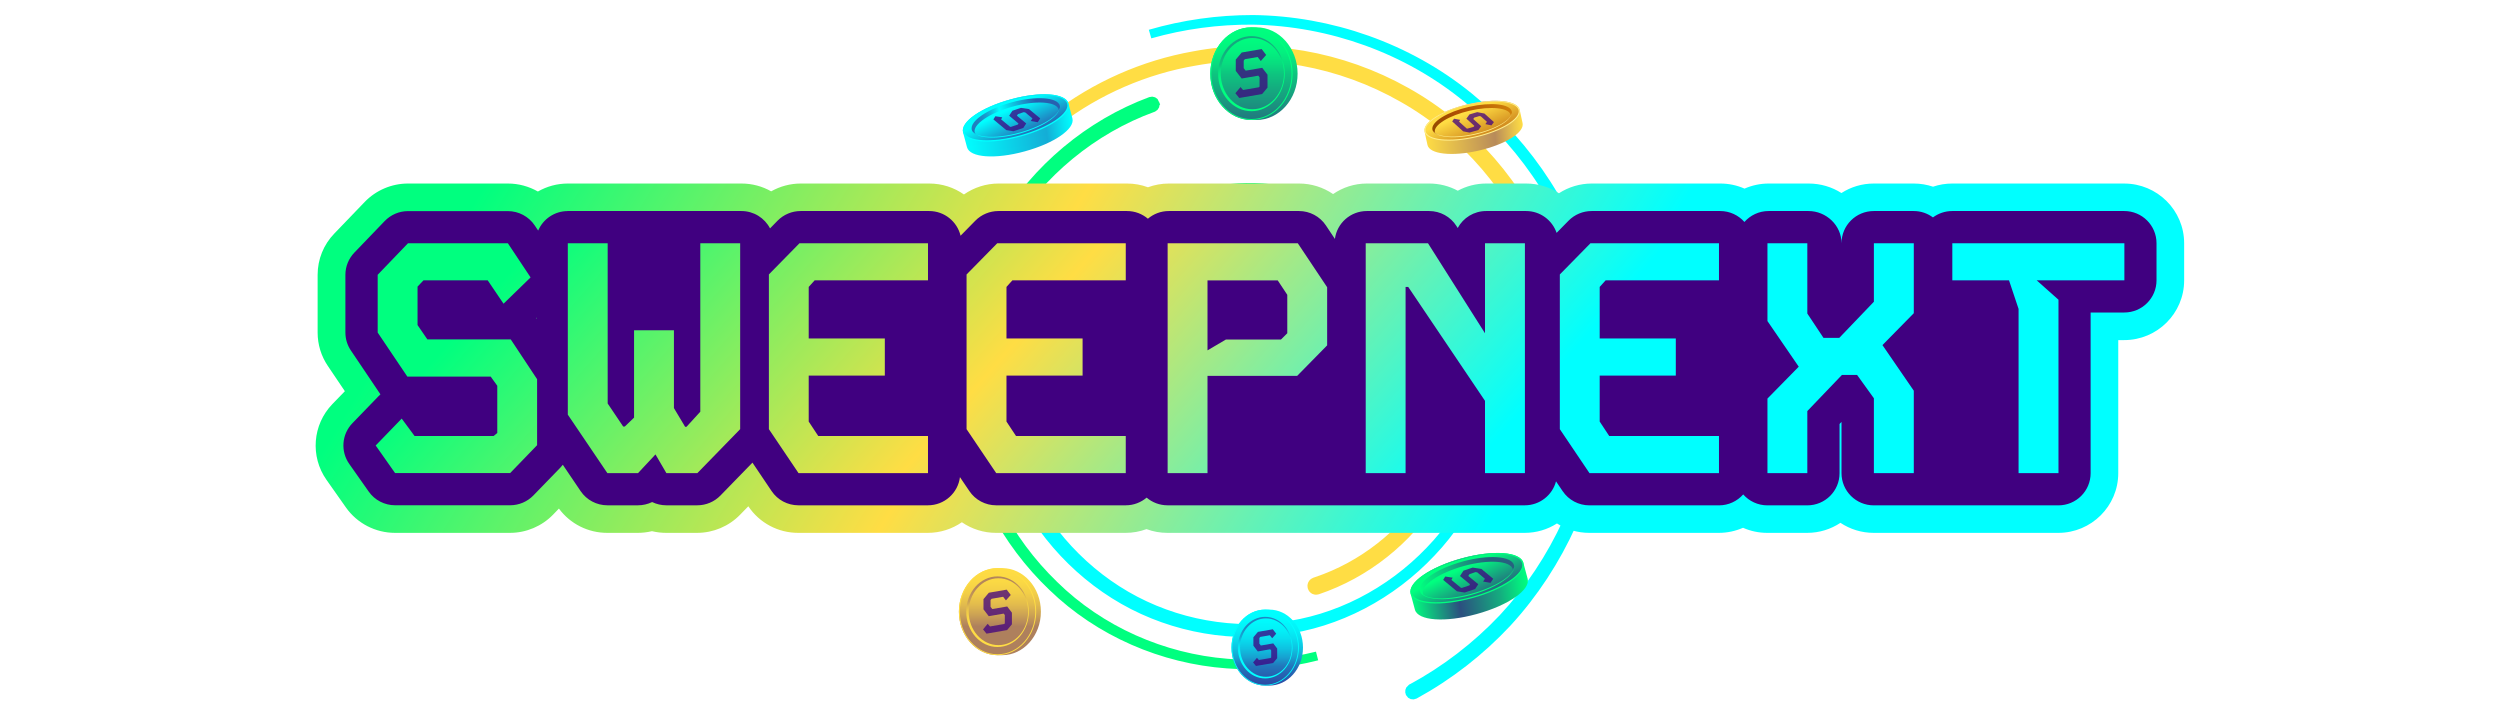 <?xml version="1.0" encoding="UTF-8"?>
<svg xmlns="http://www.w3.org/2000/svg" width="560" height="160" xmlns:xlink="http://www.w3.org/1999/xlink" viewBox="0 0 560 160">
  <defs>
    <style>
      .cls-1 {
        fill: aqua;
      }

      .cls-2 {
        fill: url(#linear-gradient-15);
      }

      .cls-3 {
        fill: url(#linear-gradient-13);
      }

      .cls-4 {
        stroke: #fd4;
        stroke-width: 3px;
      }

      .cls-4, .cls-5, .cls-6 {
        fill: none;
        stroke-miterlimit: 10;
      }

      .cls-7 {
        fill: url(#linear-gradient-2);
      }

      .cls-8, .cls-9 {
        fill: #400080;
      }

      .cls-10 {
        fill: url(#linear-gradient-25);
      }

      .cls-11 {
        fill: url(#linear-gradient-10);
      }

      .cls-12 {
        fill: url(#linear-gradient-12);
      }

      .cls-9 {
        opacity: .75;
      }

      .cls-9, .cls-13 {
        isolation: isolate;
      }

      .cls-14 {
        fill: url(#linear-gradient-4);
      }

      .cls-15 {
        fill: url(#linear-gradient-3);
      }

      .cls-16 {
        fill: url(#linear-gradient-5);
      }

      .cls-17 {
        fill: url(#linear-gradient-22);
      }

      .cls-18 {
        fill: url(#linear-gradient-24);
      }

      .cls-19 {
        fill: url(#linear-gradient-8);
      }

      .cls-20 {
        fill: url(#linear-gradient-14);
      }

      .cls-21 {
        fill: url(#linear-gradient-20);
      }

      .cls-22 {
        mix-blend-mode: screen;
      }

      .cls-23 {
        fill: url(#linear-gradient-17);
      }

      .cls-24 {
        fill: url(#linear-gradient-7);
      }

      .cls-25 {
        fill: url(#linear-gradient-9);
      }

      .cls-26 {
        fill: url(#linear-gradient-11);
      }

      .cls-27 {
        fill: url(#linear-gradient-19);
      }

      .cls-28 {
        fill: url(#linear-gradient-6);
      }

      .cls-5 {
        stroke: #00ff7f;
      }

      .cls-5, .cls-6 {
        stroke-width: 2px;
      }

      .cls-29 {
        fill: url(#linear-gradient-21);
      }

      .cls-6 {
        stroke: aqua;
      }

      .cls-30 {
        fill: #ffed8b;
      }

      .cls-31 {
        fill: url(#linear-gradient-16);
      }

      .cls-32 {
        fill: url(#linear-gradient);
      }

      .cls-33 {
        fill: rgba(64, 0, 128, .25);
      }

      .cls-34 {
        fill: url(#linear-gradient-23);
      }

      .cls-35 {
        fill: #00ff7f;
      }

      .cls-36 {
        fill: #fd4;
      }

      .cls-37 {
        fill: url(#linear-gradient-18);
      }
    </style>
    <linearGradient id="linear-gradient" x1="138.48" y1="167.48" x2="335.93" y2="46.95" gradientTransform="translate(0 160) scale(1 -1)" gradientUnits="userSpaceOnUse">
      <stop offset="0" stop-color="#00ff7f"/>
      <stop offset=".5" stop-color="#fd4"/>
      <stop offset="1" stop-color="aqua"/>
    </linearGradient>
    <linearGradient id="linear-gradient-2" x1="157.73" y1="149.18" x2="302.34" y2="23.61" gradientTransform="translate(0 160) scale(1 -1)" gradientUnits="userSpaceOnUse">
      <stop offset="0" stop-color="#00ff7f"/>
      <stop offset=".5" stop-color="#fd4"/>
      <stop offset="1" stop-color="aqua"/>
    </linearGradient>
    <linearGradient id="linear-gradient-3" x1="138.69" y1="127.25" x2="283.3" y2="1.69" gradientTransform="translate(0 160) scale(1 -1)" gradientUnits="userSpaceOnUse">
      <stop offset="0" stop-color="#00ff7f"/>
      <stop offset=".5" stop-color="#fd4"/>
      <stop offset="1" stop-color="aqua"/>
    </linearGradient>
    <linearGradient id="linear-gradient-4" x1="120.44" y1="106.24" x2="265.05" y2="-19.33" gradientTransform="translate(0 160) scale(1 -1)" gradientUnits="userSpaceOnUse">
      <stop offset="0" stop-color="#00ff7f"/>
      <stop offset=".5" stop-color="#fd4"/>
      <stop offset="1" stop-color="aqua"/>
    </linearGradient>
    <linearGradient id="linear-gradient-5" x1="99.04" y1="81.59" x2="243.65" y2="-43.98" gradientTransform="translate(0 160) scale(1 -1)" gradientUnits="userSpaceOnUse">
      <stop offset="0" stop-color="#00ff7f"/>
      <stop offset=".5" stop-color="#fd4"/>
      <stop offset="1" stop-color="aqua"/>
    </linearGradient>
    <linearGradient id="linear-gradient-6" x1="255.02" y1="261.23" x2="399.63" y2="135.66" gradientTransform="translate(0 160) scale(1 -1)" gradientUnits="userSpaceOnUse">
      <stop offset="0" stop-color="#00ff7f"/>
      <stop offset=".5" stop-color="#fd4"/>
      <stop offset="1" stop-color="aqua"/>
    </linearGradient>
    <linearGradient id="linear-gradient-7" x1="214.84" y1="214.96" x2="359.45" y2="89.4" gradientTransform="translate(0 160) scale(1 -1)" gradientUnits="userSpaceOnUse">
      <stop offset="0" stop-color="#00ff7f"/>
      <stop offset=".5" stop-color="#fd4"/>
      <stop offset="1" stop-color="aqua"/>
    </linearGradient>
    <linearGradient id="linear-gradient-8" x1="194.73" y1="191.79" x2="339.34" y2="66.23" gradientTransform="translate(0 160) scale(1 -1)" gradientUnits="userSpaceOnUse">
      <stop offset="0" stop-color="#00ff7f"/>
      <stop offset=".5" stop-color="#fd4"/>
      <stop offset="1" stop-color="aqua"/>
    </linearGradient>
    <linearGradient id="linear-gradient-9" x1="174.26" y1="168.21" x2="318.87" y2="42.65" gradientTransform="translate(0 160) scale(1 -1)" gradientUnits="userSpaceOnUse">
      <stop offset="0" stop-color="#00ff7f"/>
      <stop offset=".5" stop-color="#fd4"/>
      <stop offset="1" stop-color="aqua"/>
    </linearGradient>
    <linearGradient id="linear-gradient-10" x1="232.79" y1="235.63" x2="377.4" y2="110.07" gradientTransform="translate(0 160) scale(1 -1)" gradientUnits="userSpaceOnUse">
      <stop offset="0" stop-color="#00ff7f"/>
      <stop offset=".5" stop-color="#fd4"/>
      <stop offset="1" stop-color="aqua"/>
    </linearGradient>
    <linearGradient id="linear-gradient-11" x1="223.97" y1="13.24" x2="223.97" y2="32.74" gradientTransform="translate(0 160) scale(1 -1)" gradientUnits="userSpaceOnUse">
      <stop offset=".33" stop-color="#ae805d"/>
      <stop offset=".46" stop-color="#cba154"/>
      <stop offset=".58" stop-color="#e2bb4d"/>
      <stop offset=".71" stop-color="#f2ce47"/>
      <stop offset=".85" stop-color="#fbd944"/>
      <stop offset="1" stop-color="#fd4"/>
    </linearGradient>
    <linearGradient id="linear-gradient-12" x1="222.35" y1="29.06" x2="224.56" y2="16.85" gradientTransform="translate(0 160) scale(1 -1)" gradientUnits="userSpaceOnUse">
      <stop offset="0" stop-color="#b4865b"/>
      <stop offset=".23" stop-color="#cba154"/>
      <stop offset=".3" stop-color="#deb74e"/>
      <stop offset=".38" stop-color="#edc849"/>
      <stop offset=".48" stop-color="#f7d446"/>
      <stop offset=".62" stop-color="#fddb44"/>
      <stop offset="1" stop-color="#fd4"/>
    </linearGradient>
    <linearGradient id="linear-gradient-13" x1="283.86" y1="6.43" x2="283.86" y2="23.44" gradientTransform="translate(0 160) scale(1 -1)" gradientUnits="userSpaceOnUse">
      <stop offset="0" stop-color="#2d47a3"/>
      <stop offset=".26" stop-color="#2178bc"/>
      <stop offset=".37" stop-color="#17a1d0"/>
      <stop offset=".49" stop-color="#0ec3e1"/>
      <stop offset=".61" stop-color="#08ddee"/>
      <stop offset=".73" stop-color="#03f0f7"/>
      <stop offset=".86" stop-color="#00fbfd"/>
      <stop offset="1" stop-color="aqua"/>
    </linearGradient>
    <linearGradient id="linear-gradient-14" x1="282.44" y1="20.22" x2="284.37" y2="9.58" gradientTransform="translate(0 160) scale(1 -1)" gradientUnits="userSpaceOnUse">
      <stop offset="0" stop-color="#1d87c3"/>
      <stop offset=".19" stop-color="#15a8d3"/>
      <stop offset=".25" stop-color="#0ec3e1"/>
      <stop offset=".32" stop-color="#09d9ec"/>
      <stop offset=".4" stop-color="#05eaf4"/>
      <stop offset=".49" stop-color="#02f6fa"/>
      <stop offset=".63" stop-color="#00fdfe"/>
      <stop offset="1" stop-color="aqua"/>
    </linearGradient>
    <linearGradient id="linear-gradient-15" x1="319.09" y1="130.5" x2="341.07" y2="132.43" gradientTransform="translate(0 160) scale(1 -1)" gradientUnits="userSpaceOnUse">
      <stop offset="0" stop-color="#fd4"/>
      <stop offset=".71" stop-color="#b88b5a"/>
      <stop offset=".91" stop-color="#ebc64a"/>
      <stop offset="1" stop-color="#fd4"/>
    </linearGradient>
    <linearGradient id="linear-gradient-16" x1="328.41" y1="136.08" x2="333.09" y2="125.18" gradientTransform="translate(0 160) scale(1 -1)" gradientUnits="userSpaceOnUse">
      <stop offset=".11" stop-color="#fd4"/>
      <stop offset="1" stop-color="#af4e03"/>
    </linearGradient>
    <linearGradient id="linear-gradient-17" x1="320.7" y1="131.7" x2="338.53" y2="135.55" gradientTransform="translate(0 160) scale(1 -1)" gradientUnits="userSpaceOnUse">
      <stop offset=".04" stop-color="#974b00"/>
      <stop offset=".35" stop-color="#af4e03"/>
      <stop offset="1" stop-color="#d0800a"/>
    </linearGradient>
    <linearGradient id="linear-gradient-18" x1="215.73" y1="130.22" x2="240.22" y2="133.61" gradientTransform="translate(0 160) scale(1 -1)" gradientUnits="userSpaceOnUse">
      <stop offset="0" stop-color="aqua"/>
      <stop offset=".75" stop-color="#14add6"/>
      <stop offset=".92" stop-color="#05e8f3"/>
      <stop offset="1" stop-color="aqua"/>
    </linearGradient>
    <linearGradient id="linear-gradient-19" x1="225.85" y1="137.06" x2="231.7" y2="124.94" gradientTransform="translate(0 160) scale(1 -1)" gradientUnits="userSpaceOnUse">
      <stop offset=".11" stop-color="aqua"/>
      <stop offset="1" stop-color="#400080"/>
    </linearGradient>
    <linearGradient id="linear-gradient-20" x1="217.46" y1="131.72" x2="237.2" y2="137" gradientTransform="translate(0 160) scale(1 -1)" gradientUnits="userSpaceOnUse">
      <stop offset=".04" stop-color="#400080" stop-opacity=".5"/>
      <stop offset=".35" stop-color="aqua"/>
      <stop offset=".76" stop-color="#2761b0"/>
    </linearGradient>
    <linearGradient id="linear-gradient-21" x1="280.88" y1="133.12" x2="280.88" y2="153.87" gradientTransform="translate(0 160) scale(1 -1)" gradientUnits="userSpaceOnUse">
      <stop offset="0" stop-color="#21787f"/>
      <stop offset=".27" stop-color="#17a17f"/>
      <stop offset=".49" stop-color="#0ec37f"/>
      <stop offset=".61" stop-color="#08dd7f"/>
      <stop offset=".73" stop-color="#03f07f"/>
      <stop offset=".86" stop-color="#00fb7f"/>
      <stop offset="1" stop-color="#00ff7f"/>
    </linearGradient>
    <linearGradient id="linear-gradient-22" x1="279.15" y1="149.95" x2="281.51" y2="136.96" gradientTransform="translate(0 160) scale(1 -1)" gradientUnits="userSpaceOnUse">
      <stop offset="0" stop-color="#15a87f"/>
      <stop offset=".25" stop-color="#0ec37f"/>
      <stop offset=".32" stop-color="#09d97f"/>
      <stop offset=".4" stop-color="#05ea7f"/>
      <stop offset=".49" stop-color="#02f67f"/>
      <stop offset=".63" stop-color="#00fd7f"/>
      <stop offset="1" stop-color="#00ff7f"/>
    </linearGradient>
    <linearGradient id="linear-gradient-23" x1="315.99" y1="26.87" x2="342.18" y2="30.5" gradientTransform="translate(0 160) scale(1 -1)" gradientUnits="userSpaceOnUse">
      <stop offset="0" stop-color="#00ff7f"/>
      <stop offset=".4" stop-color="#2c4f7f"/>
      <stop offset=".75" stop-color="#14ad7f"/>
      <stop offset=".92" stop-color="#05e87f"/>
      <stop offset="1" stop-color="#00ff7f"/>
    </linearGradient>
    <linearGradient id="linear-gradient-24" x1="326.81" y1="34.19" x2="333.07" y2="21.23" gradientTransform="translate(0 160) scale(1 -1)" gradientUnits="userSpaceOnUse">
      <stop offset=".11" stop-color="#00ff7f"/>
      <stop offset="1" stop-color="#400080"/>
    </linearGradient>
    <linearGradient id="linear-gradient-25" x1="317.84" y1="28.48" x2="338.95" y2="34.13" gradientTransform="translate(0 160) scale(1 -1)" gradientUnits="userSpaceOnUse">
      <stop offset="0" stop-color="#00ff7f"/>
      <stop offset=".76" stop-color="#27617f"/>
    </linearGradient>
  </defs>
  <g class="cls-13">
    <g id="Layer_1" data-name="Layer 1">
      <g>
        <path class="cls-35" d="M300.72,48.91c-7.93-4.89-17.54-6.94-26.77-5.63-9.28,1.15-18.01,5.85-24.38,12.76-3.19,3.45-5.84,7.43-7.72,11.79h0c-1.85,4.36-2.95,9.04-3.28,13.77-.34,4.13,0,8.3.94,12.33-.98-4.02-1.37-8.18-1.08-12.32h0c.27-4.77,1.32-9.49,3.14-13.91,1.83-4.41,4.46-8.47,7.65-12h0c6.37-7.06,15.19-11.95,24.61-13.24h0s0,0,0,0c9.38-1.45,19.27.51,27.47,5.45,8.19,4.96,14.65,12.8,17.97,21.91.14.4-.06.83-.44.97-.35.13-.74-.03-.91-.37l-.03-.09c-3.1-8.82-9.25-16.51-17.17-21.42h0Z"/>
        <path class="cls-33" d="M300.72,48.91c-7.93-4.89-17.54-6.94-26.77-5.63-9.28,1.15-18.01,5.85-24.38,12.76-3.19,3.45-5.84,7.43-7.72,11.79h0c-1.85,4.36-2.95,9.04-3.28,13.77-.34,4.13,0,8.3.94,12.33-.98-4.02-1.37-8.18-1.08-12.32h0c.27-4.77,1.32-9.49,3.14-13.91,1.83-4.41,4.46-8.47,7.65-12h0c6.37-7.06,15.19-11.95,24.61-13.24h0s0,0,0,0c9.38-1.45,19.27.51,27.47,5.45,8.19,4.96,14.65,12.8,17.97,21.91.14.4-.06.83-.44.97-.35.13-.74-.03-.91-.37l-.03-.09c-3.1-8.82-9.25-16.51-17.17-21.42h0Z"/>
        <path class="cls-5" d="M300.72,48.91c-7.93-4.89-17.54-6.94-26.77-5.63-9.28,1.15-18.01,5.85-24.38,12.76-3.19,3.45-5.84,7.43-7.72,11.79h0c-1.85,4.36-2.95,9.04-3.28,13.77-.34,4.13,0,8.3.94,12.33-.98-4.02-1.37-8.18-1.08-12.32h0c.27-4.77,1.32-9.49,3.14-13.91,1.83-4.41,4.46-8.47,7.65-12h0c6.37-7.06,15.19-11.95,24.61-13.24h0s0,0,0,0c9.38-1.45,19.27.51,27.47,5.45,8.19,4.96,14.65,12.8,17.97,21.91.14.4-.06.83-.44.97-.35.13-.74-.03-.91-.37l-.03-.09c-3.1-8.82-9.25-16.51-17.17-21.42h0Z"/>
        <path class="cls-36" d="M328.03,78.3c-.79-7.49-3.44-14.72-7.48-21.04,4.1,6.28,6.82,13.49,7.69,21h0c1.41,11.28-1.07,23.09-7.16,32.71h0c-6.03,9.65-15.41,17.12-26.15,20.73h0c-.22.07-.47-.04-.54-.29h0c-.08-.25.05-.5.28-.58l.35-.12h0c10.44-3.49,19.61-10.7,25.6-20.06,6.12-9.46,8.69-21.13,7.41-32.36Z"/>
        <path class="cls-33" d="M328.03,78.3c-.79-7.49-3.44-14.72-7.48-21.04,4.1,6.28,6.82,13.49,7.69,21h0c1.41,11.28-1.07,23.09-7.16,32.71h0c-6.03,9.65-15.41,17.12-26.15,20.73h0c-.22.07-.47-.04-.54-.29h0c-.08-.25.05-.5.28-.58l.35-.12h0c10.44-3.49,19.61-10.7,25.6-20.06,6.12-9.46,8.69-21.13,7.41-32.36Z"/>
        <path class="cls-4" d="M328.03,78.3c-.79-7.49-3.44-14.72-7.48-21.04,4.1,6.28,6.82,13.49,7.69,21h0c1.41,11.28-1.07,23.09-7.16,32.71h0c-6.03,9.65-15.41,17.12-26.15,20.73h0c-.22.07-.47-.04-.54-.29h0c-.08-.25.05-.5.28-.58l.35-.12h0c10.44-3.49,19.61-10.7,25.6-20.06,6.12-9.46,8.69-21.13,7.41-32.36Z"/>
        <path class="cls-1" d="M227.02,102.88h.17c4.12,11.99,12.36,22.46,22.98,29.27,10.74,6.91,23.89,9.81,36.53,8.23,12.71-1.42,24.7-7.72,33.57-16.98,9-9.25,14.4-21.83,15.48-34.72.49-5.5.13-11.05-1.01-16.44,1.18,5.38,1.6,10.93,1.15,16.44h0c-.96,12.96-6.29,25.67-15.27,35.06h0c-8.87,9.44-20.94,15.93-33.8,17.47h0c-12.8,1.72-26.22-1.11-37.23-8.06h0c-11.02-6.93-19.63-17.73-23.91-30.18-.13-.4.07-.82.46-.96.35-.12.74.04.9.38v.49Z"/>
        <path class="cls-33" d="M227.02,102.88h.17c4.12,11.99,12.36,22.46,22.98,29.27,10.74,6.91,23.89,9.81,36.53,8.23,12.71-1.42,24.7-7.72,33.57-16.98,9-9.25,14.4-21.83,15.48-34.72.49-5.5.13-11.05-1.01-16.44,1.18,5.38,1.6,10.93,1.15,16.44h0c-.96,12.96-6.29,25.67-15.27,35.06h0c-8.87,9.44-20.94,15.93-33.8,17.47h0c-12.8,1.72-26.22-1.11-37.23-8.06h0c-11.02-6.93-19.63-17.73-23.91-30.18-.13-.4.07-.82.46-.96.35-.12.74.04.9.38v.49Z"/>
        <path class="cls-6" d="M227.02,102.88h.17c4.12,11.99,12.36,22.46,22.98,29.27,10.74,6.91,23.89,9.81,36.53,8.23,12.71-1.42,24.7-7.72,33.57-16.98,9-9.25,14.4-21.83,15.48-34.72.49-5.5.13-11.05-1.01-16.44,1.18,5.38,1.6,10.93,1.15,16.44h0c-.96,12.96-6.29,25.67-15.27,35.06h0c-8.87,9.44-20.94,15.93-33.8,17.47h0c-12.8,1.72-26.22-1.11-37.23-8.06h0c-11.02-6.93-19.63-17.73-23.91-30.18-.13-.4.07-.82.46-.96.35-.12.74.04.9.38v.49Z"/>
        <path class="cls-35" d="M258.71,23.14c.13.37-.03.77-.37.94l-.08.03c-13.48,4.89-25.19,14.56-32.72,26.93h0c-7.48,12.4-10.62,27.42-8.67,41.85,1.67,14.51,8.84,28.14,19.23,38.18,10.37,10.2,24.4,16.35,38.78,17.49,6.76.61,13.57.02,20.14-1.62-6.56,1.69-13.38,2.33-20.15,1.78h0c-14.43-1.04-28.57-7.1-39.09-17.28h0c-10.56-10.05-17.9-23.77-19.71-38.43h0s0-.01,0-.01c-2.08-14.59.98-29.89,8.51-42.58,7.56-12.66,19.44-22.62,33.2-27.73h0c.38-.14.8.05.94.44h0Z"/>
        <path class="cls-33" d="M258.71,23.14c.13.37-.03.77-.37.94l-.08.03c-13.48,4.89-25.19,14.56-32.72,26.93h0c-7.48,12.4-10.62,27.42-8.67,41.85,1.67,14.51,8.84,28.14,19.23,38.18,10.37,10.2,24.4,16.35,38.78,17.49,6.76.61,13.57.02,20.14-1.62-6.56,1.69-13.38,2.33-20.15,1.78h0c-14.43-1.04-28.57-7.1-39.09-17.28h0c-10.56-10.05-17.9-23.77-19.71-38.43h0s0-.01,0-.01c-2.08-14.59.98-29.89,8.51-42.58,7.56-12.66,19.44-22.62,33.2-27.73h0c.38-.14.8.05.94.44h0Z"/>
        <path class="cls-5" d="M258.71,23.14c.13.37-.03.77-.37.94l-.08.03c-13.48,4.89-25.19,14.56-32.72,26.93h0c-7.48,12.4-10.62,27.42-8.67,41.85,1.67,14.51,8.84,28.14,19.23,38.18,10.37,10.2,24.4,16.35,38.78,17.49,6.76.61,13.57.02,20.14-1.62-6.56,1.69-13.38,2.33-20.15,1.78h0c-14.43-1.04-28.57-7.1-39.09-17.28h0c-10.56-10.05-17.9-23.77-19.71-38.43h0s0-.01,0-.01c-2.08-14.59.98-29.89,8.51-42.58,7.56-12.66,19.44-22.62,33.2-27.73h0c.38-.14.8.05.94.44h0Z"/>
        <path class="cls-36" d="M345.66,57.79c-5.96-15.14-17.04-28.3-31.19-36.29-14.05-8.04-30.91-11.21-46.91-8.28-11.18,1.9-21.94,6.56-31.03,13.48,9.04-6.98,19.78-11.73,30.99-13.72h0s0,0,0,0c15.99-3.04,32.96,0,47.19,8.01h0c14.3,7.95,25.59,21.14,31.74,36.46.1.25-.02.51-.24.6-.19.08-.4.01-.52-.15l-.04-.11Z"/>
        <path class="cls-33" d="M345.66,57.79c-5.96-15.14-17.04-28.3-31.19-36.29-14.05-8.04-30.91-11.21-46.91-8.28-11.18,1.9-21.94,6.56-31.03,13.48,9.04-6.98,19.78-11.73,30.99-13.72h0s0,0,0,0c15.99-3.04,32.96,0,47.19,8.01h0c14.3,7.95,25.59,21.14,31.74,36.46.1.25-.02.51-.24.6-.19.08-.4.01-.52-.15l-.04-.11Z"/>
        <path class="cls-4" d="M345.66,57.79c-5.96-15.14-17.04-28.3-31.19-36.29-14.05-8.04-30.91-11.21-46.91-8.28-11.18,1.9-21.94,6.56-31.03,13.48,9.04-6.98,19.78-11.73,30.99-13.72h0s0,0,0,0c15.99-3.04,32.96,0,47.19,8.01h0c14.3,7.95,25.59,21.14,31.74,36.46.1.25-.02.51-.24.6-.19.08-.4.01-.52-.15l-.04-.11Z"/>
        <path class="cls-1" d="M315.85,155.26c-.17-.33-.08-.73.19-.95h.01l.15-.1h.02s.03-.03.03-.03c7.56-4.09,14.47-9.4,20.41-15.67h0c5.91-6.35,10.77-13.69,14.39-21.61h0c3.61-7.94,5.79-16.51,6.65-25.2.89-8.72.12-17.54-1.79-26.04-3.76-17.15-13.84-32.57-27.22-43.61h0c-13.48-11.08-30.7-17.22-48.06-17.53h0s0,0,0,0c-7.76-.05-15.53.98-23.01,3.11,7.47-2.18,15.24-3.26,23.03-3.26,17.38.2,34.73,6.25,48.34,17.3,13.55,11.04,23.8,26.52,27.72,43.8h0c1.98,8.6,2.81,17.53,1.97,26.34h0c-.81,8.81-2.97,17.52-6.58,25.59-3.63,8.07-8.51,15.56-14.48,22.05-6.02,6.45-13.05,11.92-20.77,16.14-.35.19-.79.06-.99-.3Z"/>
        <path class="cls-33" d="M315.85,155.26c-.17-.33-.08-.73.19-.95h.01l.15-.1h.02s.03-.03.03-.03c7.56-4.09,14.47-9.4,20.41-15.67h0c5.91-6.35,10.77-13.69,14.39-21.61h0c3.61-7.94,5.79-16.51,6.65-25.2.89-8.72.12-17.54-1.79-26.04-3.76-17.15-13.84-32.57-27.22-43.61h0c-13.48-11.08-30.7-17.22-48.06-17.53h0s0,0,0,0c-7.76-.05-15.53.98-23.01,3.11,7.47-2.18,15.24-3.26,23.03-3.26,17.38.2,34.73,6.25,48.34,17.3,13.55,11.04,23.8,26.52,27.72,43.8h0c1.98,8.6,2.81,17.53,1.97,26.34h0c-.81,8.81-2.97,17.52-6.58,25.59-3.63,8.07-8.51,15.56-14.48,22.05-6.02,6.45-13.05,11.92-20.77,16.14-.35.19-.79.06-.99-.3Z"/>
        <path class="cls-6" d="M315.85,155.26c-.17-.33-.08-.73.19-.95h.01l.15-.1h.02s.03-.03.03-.03c7.56-4.09,14.47-9.4,20.41-15.67h0c5.91-6.35,10.77-13.69,14.39-21.61h0c3.61-7.94,5.79-16.51,6.65-25.2.89-8.72.12-17.54-1.79-26.04-3.76-17.15-13.84-32.57-27.22-43.61h0c-13.48-11.08-30.7-17.22-48.06-17.53h0s0,0,0,0c-7.76-.05-15.53.98-23.01,3.11,7.47-2.18,15.24-3.26,23.03-3.26,17.38.2,34.73,6.25,48.34,17.3,13.55,11.04,23.8,26.52,27.72,43.8h0c1.98,8.6,2.81,17.53,1.97,26.34h0c-.81,8.81-2.97,17.52-6.58,25.59-3.63,8.07-8.51,15.56-14.48,22.05-6.02,6.45-13.05,11.92-20.77,16.14-.35.19-.79.06-.99-.3Z"/>
        <path class="cls-32" d="M475.85,41.11h-38.53c-1.49,0-2.95.24-4.32.71-1.37-.46-2.83-.71-4.32-.71h-8.93c-2.68,0-5.18.78-7.27,2.13-2.12-1.35-4.65-2.13-7.36-2.13h-8.93c-1.89,0-3.73.4-5.42,1.14-1.69-.75-3.53-1.14-5.43-1.14h-28.79c-2.61,0-5.18.77-7.35,2.18-2.14-1.39-4.67-2.18-7.35-2.18h-8.93c-2.27,0-4.45.57-6.38,1.61-1.93-1.04-4.11-1.61-6.4-1.61h-13.95c-2.79,0-5.41.86-7.58,2.36-2.21-1.51-4.86-2.36-7.62-2.36h-29.16c-1.61,0-3.2.29-4.69.84-1.49-.56-3.08-.84-4.69-.84h-28.79c-2.77,0-5.49.88-7.74,2.45-2.2-1.55-4.89-2.45-7.76-2.45h-28.79c-2.34,0-4.62.62-6.63,1.75-1.98-1.13-4.27-1.75-6.65-1.75h-38.88c-2.41,0-4.71.64-6.72,1.79-2.02-1.15-4.32-1.79-6.72-1.79h-22.37c-3.65,0-7.18,1.5-9.7,4.12l-6.79,7.06c-2.43,2.5-3.76,5.8-3.76,9.27v12.94c0,2.67.79,5.25,2.28,7.46l3.82,5.67-2.79,2.88c-4.45,4.6-5.01,11.75-1.32,16.98l4.35,6.18c2.51,3.56,6.62,5.69,10.99,5.69h25.76c3.63,0,7.15-1.49,9.66-4.09l1.3-1.35c2.53,3.42,6.53,5.44,10.81,5.44h6.86c1.06,0,2.14-.13,3.17-.38,1.04.25,2.11.38,3.17.38h6.94c3.62,0,7.13-1.48,9.64-4.07l1.84-1.89.02.04c2.5,3.71,6.66,5.92,11.15,5.92h29.02c2.82,0,5.46-.88,7.64-2.38,2.21,1.52,4.87,2.38,7.65,2.38h29.02c1.61,0,3.2-.29,4.69-.84,1.49.56,3.08.84,4.69.84h80.02c2.63,0,5.13-.76,7.23-2.11,2.13,1.36,4.63,2.11,7.24,2.11h29.02c1.89,0,3.73-.4,5.42-1.14,1.69.75,3.53,1.14,5.43,1.14h8.93c2.76,0,5.32-.83,7.46-2.25,2.14,1.42,4.7,2.25,7.46,2.25h41.34c7.41,0,13.43-6,13.43-13.38v-29.8h1.33c7.41,0,13.43-6,13.43-13.38v-8.31c0-7.38-6.02-13.38-13.43-13.38Z"/>
        <path class="cls-8" d="M127.19,47.28c-2.99,0-5.54,1.8-6.64,4.37l-.76-1.14c-1.34-2.01-3.61-3.22-6.02-3.22h-22.37c-1.97,0-3.85.8-5.22,2.22l-6.79,7.06c-1.29,1.34-2.02,3.13-2.02,4.98v12.94c0,1.43.42,2.83,1.23,4.02l6.62,9.83c-.15.13-.3.28-.44.42l-5.83,6.03c-2.41,2.48-2.7,6.32-.71,9.14l4.35,6.18c1.35,1.93,3.56,3.07,5.92,3.07h25.76c1.96,0,3.84-.79,5.21-2.2l6.06-6.25c.19-.2.36-.4.53-.62l3.99,5.9c1.34,1.99,3.6,3.18,5.99,3.18h6.86c1.12,0,2.19-.26,3.17-.73.97.47,2.06.73,3.17.73h6.94c1.95,0,3.83-.79,5.19-2.19l7.17-7.37,4.29,6.37c1.34,2,3.6,3.19,6,3.19h29.02c3.69,0,6.73-2.76,7.17-6.31l2.11,3.12c1.34,2,3.6,3.19,6,3.19h29.02c1.79,0,3.42-.65,4.69-1.72,1.26,1.07,2.89,1.72,4.69,1.72h80.02c3.36,0,6.18-2.29,6.99-5.37l1.48,2.19c1.34,2,3.6,3.19,6,3.19h29.02c2.16,0,4.1-.95,5.43-2.45,1.32,1.5,3.27,2.45,5.42,2.45h8.93c4,0,7.23-3.22,7.23-7.21v-11.02l.44-.46v11.48c0,3.98,3.23,7.21,7.23,7.21h41.34c4,0,7.23-3.22,7.23-7.21v-35.99h7.53c4,0,7.23-3.22,7.23-7.21v-8.31c0-3.98-3.23-7.21-7.23-7.21h-38.53c-1.62,0-3.11.54-4.32,1.43-1.21-.9-2.7-1.43-4.32-1.43h-8.93c-4,0-7.23,3.22-7.23,7.21,0-3.98-3.41-7.21-7.4-7.21h-8.93c-2.16,0-4.1.95-5.42,2.45-1.32-1.5-3.27-2.45-5.43-2.45h-28.79c-1.94,0-3.81.78-5.17,2.16l-2.68,2.73c-.97-2.84-3.67-4.89-6.84-4.89h-8.93c-2.76,0-5.16,1.53-6.38,3.8l-.28-.44c-1.32-2.09-3.64-3.36-6.12-3.36h-13.95c-3.67,0-6.7,2.72-7.16,6.25l-2.02-3.03c-1.34-2.01-3.61-3.22-6.02-3.22h-29.16c-1.79,0-3.42.65-4.69,1.72-1.26-1.07-2.89-1.72-4.69-1.72h-28.79c-1.94,0-3.81.78-5.17,2.16l-3.31,3.37c-.76-3.17-3.62-5.53-7.03-5.53h-28.79c-1.94,0-3.81.78-5.17,2.16l-1.69,1.73c-1.21-2.32-3.63-3.89-6.42-3.89h-38.91ZM120.24,71.13v.29c-.04-.05-.08-.11-.12-.16l.12-.12Z"/>
        <path class="cls-7" d="M216.51,61.48v34.65l6.64,9.85h29.02v-8.31h-24.58l-2.14-3.24v-10.3h17.05v-8.31h-17.05v-11.55l1.32-1.47h25.4v-8.31h-28.79l-6.87,6.99Z"/>
        <path class="cls-15" d="M172.23,61.48v34.65l6.64,9.85h29v-8.31h-24.58l-2.14-3.24v-10.3h17.05v-8.31h-17.05v-11.55l1.33-1.47h25.39v-8.31h-28.79l-6.86,6.99Z"/>
        <path class="cls-14" d="M156.87,92.22l-3.1,3.39h-.3l-2.51-4.2v-17.43h-8.93v19.57l-2.07,1.99h-.37l-3.47-5.16v-35.89h-8.93v38.39l8.86,13.1h6.87l3.91-4.19,2.44,4.19h6.94l9.59-9.85v-41.64h-8.93v37.73Z"/>
        <path class="cls-16" d="M95.74,76.04l-2.21-3.23v-8.61l1.33-1.4h14.39l3.54,5.23,6.06-5.89-5.09-7.65h-22.37l-6.79,7.06v12.94l6.64,9.86h18.67l1.48,2.06v10.58l-.82.67h-17.71l-2.88-3.9-5.83,6.03,4.35,6.18h25.77l6.04-6.25v-14.78l-5.9-8.91h-18.68Z"/>
        <path class="cls-28" d="M475.86,54.49h-38.54v8.31h12.7l2.14,6.4v36.78h8.94v-38.84l-4.88-4.34h19.64v-8.31Z"/>
        <path class="cls-24" d="M349.4,61.48v34.65l6.64,9.85h29.01v-8.31h-24.58l-2.14-3.24v-10.3h17.05v-8.31h-17.05v-11.55l1.33-1.47h25.39v-8.31h-28.79l-6.86,6.99Z"/>
        <path class="cls-19" d="M332.64,74.65l-12.77-20.16h-13.95v51.49h8.93v-41.71h.59l17.2,25.52v16.19h8.94v-51.49h-8.94v20.16Z"/>
        <path class="cls-25" d="M261.55,54.49v51.49h8.93v-21.78h20.08l6.72-6.84v-13.02l-6.57-9.85h-29.16.01ZM288.35,74.65l-1.41,1.4h-12.33l-4.13,2.43v-15.67h15.73l2.14,3.23v8.61Z"/>
        <path class="cls-11" d="M419.75,67.59l-7.75,8.09h-3.54l-3.62-5.45v-15.74h-8.93v17.43l7.01,10.22-7.01,7.14v16.7h8.93v-13.9l7.75-8.09h3.4l3.76,5.22v16.77h8.94v-18.46l-7.02-10.22,7.02-7.14v-15.67h-8.94v13.1Z"/>
        <path class="cls-26" d="M224.5,146.76h-1.05c-4.78,0-8.66-4.37-8.66-9.75s3.89-9.75,8.66-9.75h1.05c4.78,0,8.66,4.37,8.66,9.75s-3.89,9.75-8.66,9.75Z"/>
        <path class="cls-36" d="M223.45,146.76c-4.78,0-8.66-4.37-8.66-9.75s3.89-9.75,8.66-9.75,8.66,4.37,8.66,9.75-3.89,9.75-8.66,9.75ZM223.45,127.47c-4.66,0-8.45,4.28-8.45,9.54s3.79,9.54,8.45,9.54,8.45-4.28,8.45-9.54-3.79-9.54-8.45-9.54Z"/>
        <path class="cls-12" d="M223.45,129.11c-3.87,0-7.01,3.54-7.01,7.91s3.14,7.91,7.01,7.91,7.01-3.54,7.01-7.91-3.14-7.91-7.01-7.91ZM223.64,144.51c-3.67,0-6.65-3.35-6.65-7.49s2.97-7.49,6.65-7.49,6.65,3.35,6.65,7.49-2.97,7.49-6.65,7.49Z"/>
        <path class="cls-9" d="M221.5,132.77l4-.69.91,1.19-1.08,1.22-.63-.81-2.58.45-.24.28v1.52l.39.5,3.34-.58,1.06,1.39v2.61l-1.08,1.29-4.61.8-.78-.96,1.04-1.25.52.6,3.17-.55.15-.14v-1.87l-.26-.32-3.34.58-1.18-1.54v-2.28l1.22-1.46Z"/>
        <path class="cls-3" d="M284.32,153.57h-.92c-4.16,0-7.55-3.81-7.55-8.51s3.39-8.51,7.55-8.51h.92c4.16,0,7.55,3.81,7.55,8.51s-3.39,8.51-7.55,8.51Z"/>
        <path class="cls-1" d="M283.4,153.57c-4.16,0-7.55-3.81-7.55-8.51s3.39-8.51,7.55-8.51,7.55,3.81,7.55,8.51-3.39,8.51-7.55,8.51ZM283.4,136.75c-4.06,0-7.36,3.73-7.36,8.32s3.3,8.32,7.36,8.32,7.36-3.73,7.36-8.32-3.3-8.32-7.36-8.32Z"/>
        <path class="cls-20" d="M283.4,138.17c-3.38,0-6.12,3.09-6.12,6.9s2.74,6.9,6.12,6.9,6.12-3.09,6.12-6.9-2.74-6.9-6.12-6.9ZM283.57,151.6c-3.2,0-5.8-2.93-5.8-6.54s2.59-6.54,5.8-6.54,5.8,2.93,5.8,6.54-2.59,6.54-5.8,6.54Z"/>
        <path class="cls-9" d="M281.78,141.54l3.33-.58.76.99-.9,1.02-.53-.67-2.14.37-.2.24v1.27l.33.42,2.78-.48.88,1.15v2.17l-.91,1.08-3.84.66-.65-.79.87-1.04.43.5,2.64-.46.12-.12v-1.56l-.22-.27-2.78.49-.99-1.28v-1.9l1.02-1.21Z"/>
        <path class="cls-2" d="M331.21,33.74c-5.98,1.37-11.01.8-11.46-1.28l-.65-2.98c-.45-2.09,3.87-4.79,9.85-6.16,5.97-1.37,11.01-.8,11.46,1.28l.65,2.98c.45,2.09-3.87,4.79-9.85,6.16Z"/>
        <path class="cls-31" d="M330.53,30.65c5.82-1.33,10.18-4.02,9.75-6.01-.43-1.99-5.49-2.52-11.31-1.19-5.82,1.33-10.18,4.02-9.75,6.01.43,1.99,5.49,2.52,11.31,1.19Z"/>
        <path class="cls-30" d="M330.56,30.77c-5.98,1.37-11.01.8-11.46-1.28-.45-2.09,3.87-4.79,9.85-6.16,5.97-1.37,11.01-.8,11.46,1.28.45,2.09-3.87,4.79-9.85,6.16ZM328.98,23.45c-5.74,1.32-10.05,4.06-9.63,5.99.42,1.92,5.42,2.41,11.16,1.1,5.74-1.32,10.07-3.94,9.66-5.86-.42-1.92-5.45-2.53-11.19-1.22Z"/>
        <path class="cls-23" d="M329.08,23.93c-4.91,1.12-8.59,3.41-8.22,5.11.14.64.83,1.11,1.92,1.38-.81-.26-1.3-.49-1.37-.8-.35-1.6,3.17-3.77,7.86-4.84,4.69-1.07,8.77-.64,9.12.96.07.31-.28.73-.91,1.33.87-.72,1.31-1.44,1.17-2.09-.37-1.7-4.65-2.17-9.55-1.05h0Z"/>
        <g class="cls-22">
          <path class="cls-30" d="M338.44,25.87c-.24.5-.83,1.06-1.62,1.58-.78.53-1.79,1.01-2.89,1.44-1.1.43-2.31.8-3.54,1.07-1.23.29-2.48.48-3.65.57-1.18.09-2.28.09-3.21-.05-.93-.13-1.69-.38-2.12-.73-.22-.17-.39-.34-.45-.45.06.13.2.31.42.49.42.36,1.19.66,2.13.8.94.15,2.05.19,3.24.11,1.19-.08,2.45-.27,3.69-.55,1.24-.29,2.46-.66,3.56-1.11,1.11-.44,2.1-.96,2.89-1.51.79-.54,1.36-1.14,1.6-1.66.12-.26.18-.48.18-.63,0,.12-.09.35-.22.6h0Z"/>
        </g>
        <path class="cls-9" d="M332.5,25.42l2.14,1.93-.55.74-1.37-.29.36-.51-1.38-1.23-.31-.06-1.16.34-.22.32,1.78,1.61-.63.85-1.99.58-1.42-.28-2.46-2.22.42-.61,1.37.26-.25.4,1.69,1.52.17.05,1.43-.42.13-.21-1.78-1.61.69-.95,1.74-.51,1.6.31Z"/>
        <path class="cls-37" d="M229.53,33.91c-6.62,1.82-12.29,1.4-12.92-.93l-.89-3.33c-.63-2.34,4.07-5.59,10.69-7.4,6.62-1.82,12.29-1.4,12.92.93l.89,3.33c.63,2.34-4.07,5.59-10.69,7.4Z"/>
        <path class="cls-27" d="M228.61,30.45c6.44-1.77,11.18-5.01,10.59-7.23-.6-2.23-6.3-2.6-12.75-.83-6.44,1.77-11.18,5.01-10.59,7.23.6,2.23,6.3,2.6,12.75.83Z"/>
        <path class="cls-1" d="M228.65,30.58c-6.62,1.82-12.29,1.4-12.92-.93-.63-2.34,4.07-5.59,10.69-7.4,6.62-1.82,12.29-1.4,12.92.93.63,2.34-4.07,5.59-10.69,7.4ZM226.45,22.38c-6.36,1.75-11.03,5.05-10.46,7.19.58,2.15,6.22,2.48,12.58.73,6.36-1.75,11.07-4.91,10.49-7.06-.58-2.15-6.25-2.61-12.61-.87Z"/>
        <path class="cls-21" d="M226.6,22.93c-5.44,1.49-9.44,4.24-8.92,6.15.19.72,1,1.21,2.23,1.47-.93-.26-1.49-.49-1.58-.85-.48-1.8,3.34-4.41,8.54-5.83,5.19-1.43,9.8-1.13,10.28.67.09.35-.27.84-.94,1.54.93-.85,1.38-1.69,1.19-2.41-.51-1.9-5.33-2.24-10.77-.75h0Z"/>
        <g class="cls-22">
          <path class="cls-1" d="M237.2,24.69c-.25.58-.87,1.24-1.73,1.86-.85.63-1.94,1.23-3.16,1.76-1.21.53-2.54,1.01-3.91,1.38-1.36.38-2.75.66-4.06.81-1.31.16-2.55.21-3.61.09-1.05-.1-1.92-.36-2.42-.73-.25-.18-.46-.37-.53-.48.07.15.24.34.49.53.49.39,1.37.69,2.44.81,1.06.13,2.32.13,3.64-.02,1.32-.15,2.73-.42,4.1-.79,1.37-.38,2.71-.86,3.93-1.41,1.22-.55,2.3-1.18,3.16-1.84.85-.65,1.46-1.35,1.7-1.95.13-.29.18-.55.16-.71,0,.14-.08.41-.21.69h0Z"/>
        </g>
        <path class="cls-9" d="M230.51,24.45l2.5,2.07-.56.86-1.56-.27.38-.59-1.61-1.33-.36-.06-1.28.43-.23.36,2.09,1.74-.66,1-2.2.74-1.61-.25-2.89-2.4.44-.71,1.55.24-.26.46,1.99,1.65.18.04,1.58-.53.14-.24-2.09-1.74.73-1.11,1.92-.65,1.81.28Z"/>
        <path class="cls-29" d="M281.44,26.88h-1.12c-5.08,0-9.22-4.66-9.22-10.38s4.13-10.38,9.22-10.38h1.12c5.08,0,9.22,4.66,9.22,10.38s-4.13,10.38-9.22,10.38Z"/>
        <path class="cls-35" d="M280.32,26.88c-5.08,0-9.22-4.66-9.22-10.38s4.13-10.38,9.22-10.38,9.22,4.66,9.22,10.38-4.13,10.38-9.22,10.38ZM280.32,6.36c-4.96,0-8.99,4.55-8.99,10.15s4.03,10.15,8.99,10.15,8.99-4.55,8.99-10.15-4.03-10.15-8.99-10.15Z"/>
        <path class="cls-17" d="M280.32,8.09c-4.12,0-7.46,3.77-7.46,8.41s3.34,8.41,7.46,8.41,7.46-3.77,7.46-8.41-3.34-8.41-7.46-8.41ZM280.53,24.47c-3.91,0-7.08-3.57-7.08-7.98s3.16-7.98,7.08-7.98,7.08,3.57,7.08,7.98-3.16,7.98-7.08,7.98Z"/>
        <path class="cls-9" d="M278.16,11.76l4.45-.77,1.01,1.32-1.2,1.36-.71-.9-2.86.49-.26.32v1.69l.44.56,3.71-.64,1.18,1.54v2.9l-1.2,1.43-5.13.89-.87-1.07,1.16-1.38.57.66,3.53-.61.16-.16v-2.08l-.29-.36-3.72.64-1.32-1.7v-2.54l1.36-1.62Z"/>
        <path class="cls-34" d="M330.76,137.55c-7.08,1.95-13.15,1.5-13.82-.99l-.96-3.56c-.67-2.5,4.35-5.98,11.43-7.92,7.08-1.95,13.15-1.5,13.82.99l.96,3.56c.67,2.5-4.35,5.98-11.43,7.92Z"/>
        <path class="cls-18" d="M329.76,133.84c6.89-1.89,11.96-5.35,11.32-7.74-.64-2.38-6.74-2.78-13.63-.89-6.89,1.89-11.96,5.35-11.32,7.74.64,2.38,6.74,2.78,13.63.89Z"/>
        <path class="cls-35" d="M329.8,133.98c-7.08,1.94-13.15,1.5-13.82-.99-.67-2.5,4.35-5.98,11.43-7.92,7.08-1.95,13.15-1.5,13.82.99.67,2.5-4.35,5.98-11.43,7.92ZM327.46,125.21c-6.8,1.87-11.8,5.4-11.19,7.7.62,2.3,6.65,2.65,13.46.79,6.8-1.87,11.84-5.26,11.23-7.55-.62-2.3-6.69-2.79-13.49-.93Z"/>
        <path class="cls-10" d="M327.61,125.79c-5.82,1.59-10.1,4.54-9.55,6.58.2.77,1.07,1.3,2.38,1.57-.99-.27-1.59-.53-1.69-.91-.51-1.92,3.57-4.71,9.13-6.24,5.55-1.53,10.48-1.2,10.99.72.1.37-.29.9-1.01,1.65.99-.91,1.48-1.81,1.27-2.58-.54-2.04-5.7-2.39-11.52-.8h0Z"/>
        <g class="cls-22">
          <path class="cls-35" d="M338.96,127.67c-.26.62-.93,1.33-1.85,1.99-.91.68-2.08,1.31-3.38,1.88-1.3.57-2.72,1.08-4.18,1.47-1.45.4-2.94.7-4.35.87-1.4.17-2.73.22-3.86.1-1.12-.11-2.05-.38-2.58-.78-.27-.19-.49-.4-.56-.52.08.16.26.37.53.57.53.42,1.47.74,2.61.87,1.14.14,2.48.14,3.9-.02,1.42-.16,2.92-.45,4.38-.85,1.46-.4,2.9-.92,4.2-1.51,1.3-.59,2.46-1.27,3.38-1.97.91-.69,1.57-1.45,1.82-2.08.14-.31.19-.59.17-.76,0,.14-.09.43-.23.74h0Z"/>
        </g>
        <path class="cls-9" d="M331.81,127.42l2.67,2.22-.6.92-1.66-.29.41-.63-1.73-1.43-.38-.06-1.37.47-.25.4,2.24,1.85-.71,1.07-2.35.79-1.72-.27-3.09-2.56.46-.76,1.66.26-.27.5,2.12,1.76.2.04,1.69-.56.15-.26-2.24-1.85.78-1.2,2.06-.69,1.94.3Z"/>
      </g>
    </g>
  </g>
</svg>